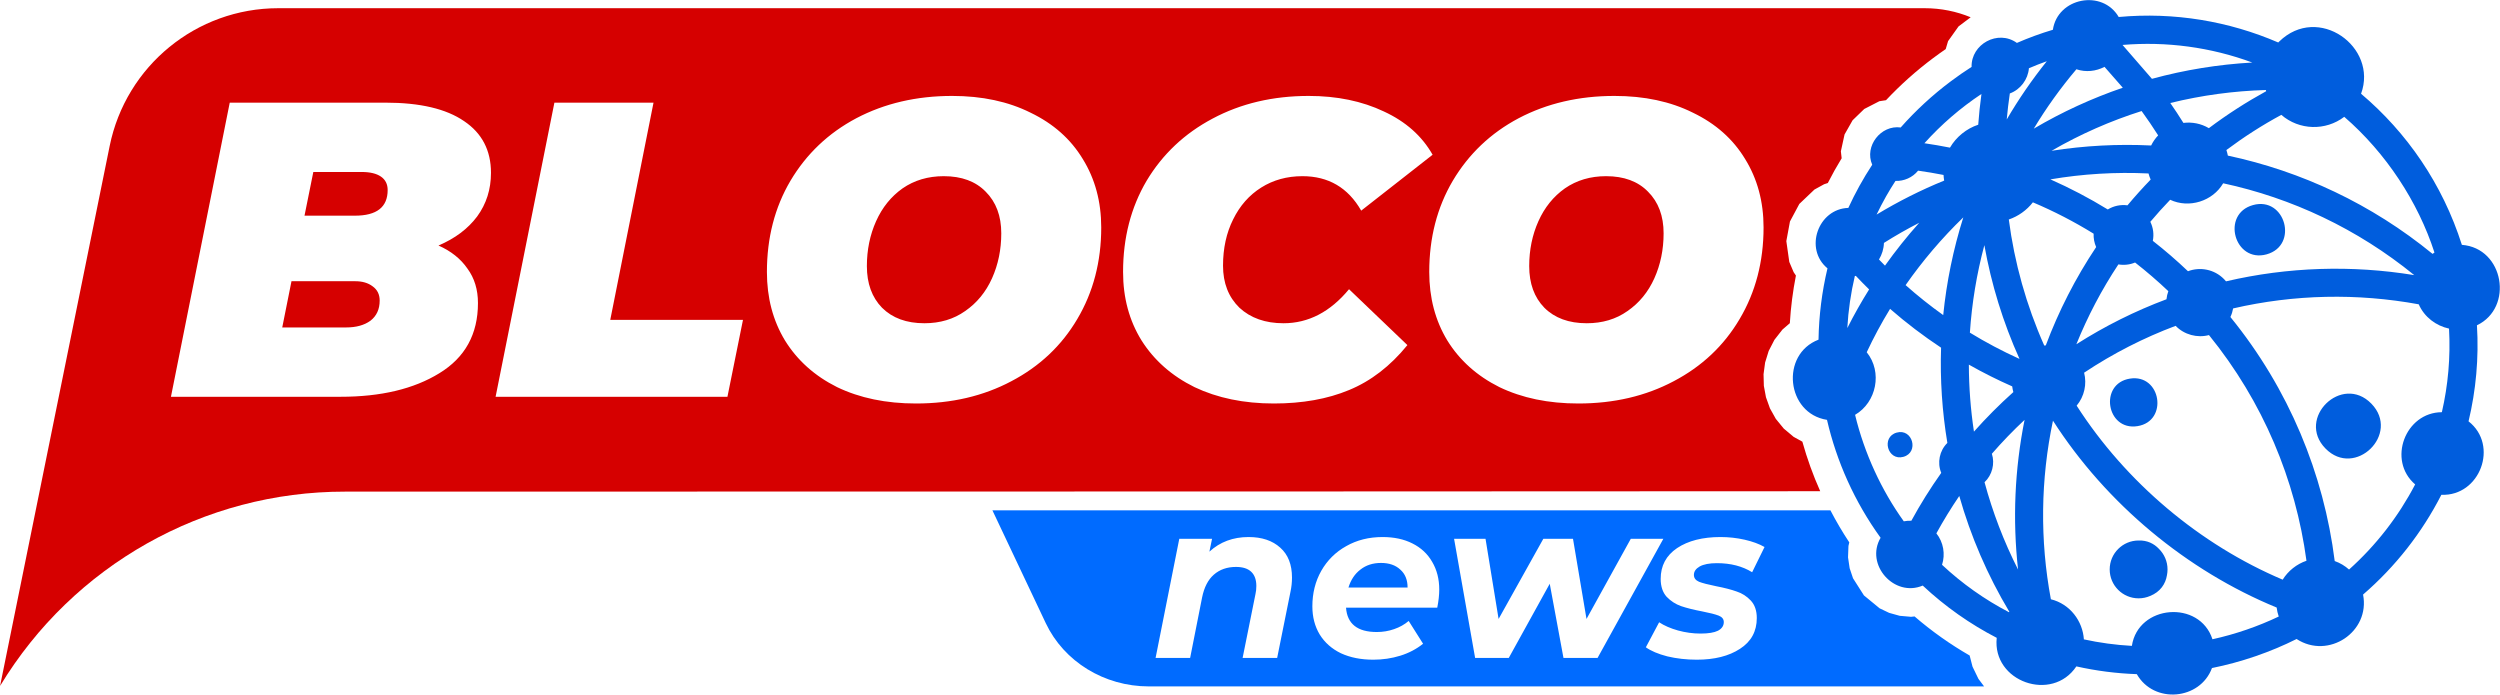 <?xml version="1.0" encoding="UTF-8" standalone="no"?>
<!DOCTYPE svg PUBLIC "-//W3C//DTD SVG 1.1//EN" "http://www.w3.org/Graphics/SVG/1.1/DTD/svg11.dtd">
<svg width="100%" height="100%" viewBox="0 0 932 259" version="1.1" xmlns="http://www.w3.org/2000/svg" xmlns:xlink="http://www.w3.org/1999/xlink" xml:space="preserve" xmlns:serif="http://www.serif.com/" style="fill-rule:evenodd;clip-rule:evenodd;stroke-linejoin:round;stroke-miterlimit:2;">
    <g transform="matrix(1,0,0,1,-1441.09,-410.577)">
        <g transform="matrix(1,0,0,1,1367,1.13687e-13)">
            <g transform="matrix(1,0,0,1,-1.513,1.13687e-13)">
                <g transform="matrix(1.047,0,0,1.047,-8.014,-25.603)">
                    <path d="M730.391,566.095C715.906,563.831 713.687,542.802 727.375,537.544C727.515,529.007 728.579,520.485 730.564,512.146C722.161,505.228 727.231,490.94 737.99,490.628C740.419,485.336 743.253,480.202 746.493,475.26C743.611,468.643 749.587,461.011 756.636,461.988C761.975,455.95 768.027,450.365 774.504,445.532C776.922,443.725 779.383,442.009 781.876,440.423C781.665,432.342 791.233,427.008 798.01,431.881C802.202,430.059 806.48,428.494 810.82,427.198C812.504,415.786 828.418,412.666 834.262,422.649C854.07,420.838 873.528,424.163 891.066,431.728C891.179,431.612 891.295,431.496 891.413,431.382C905.258,417.893 926.671,433.288 920.558,449.982C936.844,463.747 949.55,482.098 956.451,503.78C971.484,504.939 974.972,526.159 961.816,532.425C962.53,544.081 961.463,555.589 958.823,566.621C969.736,575.149 962.893,593.372 949.148,592.78C942.253,606.264 932.835,618.315 921.269,628.304C923.879,641.58 908.95,651.514 897.597,644.128C888.288,648.802 877.856,652.384 867.469,654.465C863.235,665.891 846.779,667.324 840.709,656.64C833.401,656.394 826.198,655.45 819.182,653.878C810.548,666.829 789.171,659.348 790.826,643.706C781.433,638.855 772.547,632.652 764.481,625.102C754.344,629.415 743.866,617.644 749.478,608.082C740.191,595.234 733.824,580.93 730.391,566.095ZM748.049,493.008C755.807,488.306 763.863,484.262 772.113,480.903C772,480.237 771.924,479.566 771.888,478.893C768.878,478.303 765.853,477.787 762.823,477.367C760.889,479.785 757.818,481.142 754.778,481.02C753.601,482.825 752.481,484.666 751.422,486.528C750.232,488.648 749.105,490.811 748.049,493.008ZM737.624,533.418C739.978,528.748 742.573,524.152 745.389,519.652C743.789,518.081 742.209,516.474 740.66,514.828C740.542,514.85 740.423,514.871 740.304,514.89C738.881,520.932 737.979,527.125 737.624,533.418ZM782.718,570.285C787.072,565.383 791.749,560.675 796.744,556.206C796.556,555.539 796.422,554.861 796.342,554.178C791.081,551.868 785.937,549.286 780.904,546.43C780.925,554.394 781.524,562.368 782.718,570.285ZM740.394,564.305C743.691,578.017 749.808,591.203 757.736,602.222C758.626,602.053 759.53,601.984 760.43,602.017C763.613,596.169 767.168,590.481 771.071,584.976C769.575,581.373 770.434,577.066 773.25,574.311C771.386,563.071 770.637,551.707 771.013,540.397C764.717,536.233 758.647,531.625 752.852,526.572C749.769,531.614 746.992,536.784 744.539,542.021C750.244,549.077 748.006,559.863 740.394,564.305ZM755.224,570.63C760.88,569.057 763.26,577.688 757.604,579.26C751.969,580.833 749.568,572.203 755.224,570.63ZM939.496,514.562C919.216,498.031 895.838,487.106 871.457,481.858C867.737,488.251 859.3,490.898 852.585,487.731C850.129,490.286 847.772,492.902 845.52,495.575C846.568,497.691 846.859,500.086 846.404,502.359C850.714,505.727 854.894,509.335 858.928,513.175C863.242,511.535 868.323,512.482 871.761,515.988C872.011,516.239 872.249,516.502 872.473,516.774C894.544,511.624 917.277,510.929 939.496,514.562ZM882.082,489.617C893.56,486.431 898.437,503.964 886.927,507.163L886.92,507.165C875.441,510.325 870.605,492.78 882.082,489.617ZM809.94,480.467C816.93,483.558 823.765,487.134 830.375,491.189C832.492,489.877 834.994,489.39 837.385,489.709C840.009,486.573 842.76,483.516 845.639,480.535C845.327,479.829 845.073,479.104 844.878,478.366C833.201,477.805 821.488,478.506 809.94,480.467ZM778.925,494.003C771.271,501.397 764.377,509.534 758.38,518.119C762.683,521.949 767.159,525.502 771.776,528.794C772.959,517.02 775.346,505.365 778.925,494.003ZM819.182,539.176C829.439,532.634 840.198,527.299 851.27,523.155C851.37,522.177 851.591,521.21 851.932,520.275C848.116,516.655 844.165,513.253 840.09,510.071C838.197,510.865 836.13,511.087 834.147,510.741C828.152,519.789 823.168,529.328 819.182,539.176ZM810.358,470.289C822.081,468.455 833.963,467.826 845.812,468.404C846.463,467.055 847.31,465.849 848.308,464.806C846.448,461.877 844.486,458.981 842.417,456.137C831.373,459.638 820.613,464.354 810.358,470.289ZM751.043,511.185C754.788,505.917 758.859,500.812 763.227,495.924C758.96,498.11 754.769,500.5 750.665,503.092C750.605,505.216 749.966,507.238 748.903,508.997C749.609,509.735 750.323,510.464 751.043,511.185ZM798.936,544.398C793.064,531.369 788.892,517.754 786.424,503.891C783.693,514.108 781.976,524.54 781.269,535.048C786.992,538.548 792.892,541.661 798.936,544.398ZM808.294,539.588C812.854,527.415 818.835,515.66 826.231,504.574C825.562,503.059 825.261,501.426 825.327,499.805C818.355,495.498 811.125,491.782 803.7,488.641C801.518,491.462 798.454,493.625 795.13,494.753C797.126,510.108 801.348,525.238 807.751,539.643C807.932,539.621 808.112,539.603 808.294,539.588ZM765.079,467.601C768.123,468.042 771.157,468.568 774.181,469.17C776.392,465.35 780.089,462.366 784.241,461.007C784.505,457.354 784.889,453.701 785.389,450.056C777.913,455.028 771.066,460.933 765.079,467.601ZM794.39,459.141C798.586,451.967 803.338,445.038 808.657,438.403C806.495,439.171 804.371,440.003 802.287,440.9C801.975,444.886 799.258,448.499 795.492,449.876C795.037,452.96 794.668,456.044 794.39,459.141ZM798.428,619.405C796.442,601.652 797.223,583.651 800.742,566.101C796.615,569.951 792.74,573.977 789.099,578.166C790.232,581.696 789.211,585.74 786.488,588.301C789.368,598.96 793.344,609.389 798.428,619.405ZM886.771,449.072C886.73,448.93 886.69,448.789 886.653,448.647C875.218,448.983 863.809,450.521 852.632,453.276C854.254,455.609 855.807,457.971 857.298,460.363C860.362,459.989 863.557,460.565 866.359,462.238C872.912,457.315 879.736,452.938 886.771,449.072ZM810.854,566.39C806.44,587.32 806.175,608.939 810.109,629.975C816.952,631.67 821.44,637.759 821.858,644.258C827.451,645.476 833.164,646.255 838.948,646.572C841.189,631.866 863.05,630.092 867.642,644.22C875.755,642.434 883.858,639.65 891.242,636.122C890.888,635.11 890.638,634.042 890.504,632.927C858.501,619.764 829.878,596.031 810.854,566.39ZM845.432,628.804C844.18,629.346 842.799,629.647 841.348,629.647C835.665,629.647 831.051,625.033 831.051,619.35C831.051,613.667 835.665,609.053 841.348,609.053C841.38,609.053 841.412,609.053 841.443,609.054C844.395,608.966 846.827,610.159 848.567,612.011C850.466,613.879 851.645,616.478 851.645,619.35C851.645,620.046 851.576,620.727 851.444,621.384C850.96,624.496 849.065,627.361 845.432,628.804ZM874.031,529.478C894.899,555.115 907.275,585.325 911.172,616.37C913.112,617.056 914.829,618.098 916.276,619.396C925.926,610.744 933.874,600.48 939.818,589.083C929.82,580.508 936.265,563.412 949.326,563.369C951.542,553.75 952.438,543.742 951.876,533.603C947.262,532.607 943.105,529.53 941.09,524.954C919.235,520.949 896.762,521.387 875,526.421C874.814,527.471 874.492,528.499 874.031,529.478ZM907.871,576.285C897.377,565.524 913.728,549.563 924.222,560.325L924.225,560.327C934.72,571.116 918.366,587.046 907.871,576.285ZM777.493,593.2C774.548,597.523 771.83,601.97 769.338,606.506C771.865,609.678 772.577,613.938 771.355,617.711C778.513,624.402 786.533,630.077 795.188,634.586C795.188,634.586 795.325,634.442 795.325,634.442C787.499,621.373 781.55,607.492 777.493,593.2ZM946.689,506.52C940.86,488.513 929.463,471.075 914.568,458.193C907.923,463.273 898.495,462.999 892.165,457.497C885.411,461.145 878.875,465.322 872.605,470.018C872.824,470.668 872.996,471.333 873.122,472.004C899.239,477.562 924.306,489.244 946.016,507.002L946.689,506.52ZM892.645,623.002C894.575,619.874 897.646,617.439 901.115,616.265C897.25,587.555 885.695,559.66 866.4,535.908C862.225,537.023 857.576,535.784 854.528,532.617C843.239,536.853 832.305,542.413 821.942,549.304C822.979,553.337 822.032,557.767 819.286,561.042C836.876,588.429 863.196,610.51 892.645,623.002ZM840.944,568.333C829.841,570.092 827.158,553.171 838.254,551.412C849.357,549.652 852.047,566.574 840.944,568.333ZM835.621,432.603C835.621,432.603 846.094,444.667 846.093,444.667C857.809,441.466 869.796,439.536 881.832,438.864C867.018,433.391 851.279,431.292 835.622,432.601C835.622,432.601 835.621,432.603 835.621,432.603ZM804.019,462.412C814.174,456.428 824.803,451.57 835.717,447.834C835.717,447.834 829.202,440.399 829.202,440.399C826.2,441.978 822.585,442.407 819.2,441.26C813.512,447.976 808.448,455.049 804.019,462.412Z" style="fill:rgb(0,93,221);"/>
                </g>
                <g transform="matrix(1.028,0,0,0.975,100.704,20.497)">
                    <path d="M639.373,595.208C641.437,599.39 643.719,603.483 646.219,607.468L645.918,608.819L645.763,613.193L646.353,617.353L647.573,621.192L651.534,627.749L657.22,632.678L660.673,634.416L664.498,635.541L668.615,635.923L669.887,635.782C676.182,641.5 682.879,646.481 689.866,650.722L690.907,654.984L693.043,659.63L695.104,662.536L392.182,662.536C376.057,662.536 361.432,653.068 354.828,638.354L335.474,595.208L639.373,595.208ZM590.913,652.321C597.337,652.321 602.557,650.938 606.572,648.173C610.641,645.408 612.675,641.486 612.675,636.406C612.675,633.585 611.952,631.356 610.507,629.719C609.061,628.082 607.348,626.925 605.368,626.248C603.44,625.515 600.951,624.837 597.899,624.217C595.008,623.596 592.947,623.031 591.716,622.523C590.485,621.959 589.869,621.084 589.869,619.899C589.869,618.601 590.565,617.529 591.957,616.682C593.402,615.836 595.49,615.413 598.221,615.413C603.199,615.413 607.455,616.57 610.989,618.883L615.486,609.233C613.505,608.048 611.096,607.117 608.258,606.44C605.421,605.762 602.503,605.424 599.505,605.424C593.028,605.424 587.781,606.835 583.766,609.656C579.804,612.478 577.823,616.4 577.823,621.423C577.823,624.301 578.546,626.587 579.992,628.28C581.491,629.916 583.231,631.102 585.211,631.835C587.246,632.569 589.815,633.246 592.92,633.867C595.651,634.431 597.632,634.967 598.863,635.475C600.094,635.983 600.71,636.801 600.71,637.93C600.71,639.341 600.014,640.442 598.622,641.232C597.23,641.965 595.115,642.332 592.278,642.332C589.548,642.332 586.817,641.937 584.087,641.147C581.41,640.357 579.135,639.313 577.261,638.015L572.443,647.581C574.317,648.991 576.913,650.148 580.233,651.051C583.605,651.898 587.165,652.321 590.913,652.321ZM497.52,625.486C497.52,621.479 496.663,617.952 494.95,614.905C493.291,611.857 490.908,609.515 487.803,607.879C484.752,606.242 481.138,605.424 476.962,605.424C472.037,605.424 467.647,606.581 463.793,608.894C459.938,611.152 456.913,614.312 454.718,618.376C452.577,622.382 451.506,626.897 451.506,631.92C451.506,635.983 452.389,639.567 454.156,642.671C455.976,645.775 458.546,648.173 461.865,649.866C465.238,651.503 469.146,652.321 473.59,652.321C477.016,652.321 480.282,651.813 483.387,650.797C486.492,649.782 489.249,648.258 491.658,646.226L486.438,637.507C484.939,638.861 483.172,639.905 481.138,640.639C479.157,641.373 477.069,641.74 474.874,641.74C467.861,641.74 464.141,638.636 463.712,632.428L496.797,632.428C497.279,629.888 497.52,627.574 497.52,625.486ZM476.4,615.328C479.345,615.328 481.673,616.175 483.387,617.868C485.153,619.504 486.037,621.79 486.037,624.724L464.596,624.724C465.452,621.79 466.898,619.504 468.932,617.868C470.966,616.175 473.456,615.328 476.4,615.328ZM578.787,606.101L566.982,606.101L550.922,636.745L546.023,606.101L535.263,606.101L519.041,636.745L514.303,606.101L502.9,606.101L510.529,651.644L522.735,651.644L537.591,623.285L542.57,651.644L554.937,651.644L578.787,606.101ZM428.379,605.424C422.758,605.424 418.02,607.286 414.165,611.011L415.129,606.101L403.244,606.101L394.651,651.644L407.179,651.644L411.515,628.534C412.265,624.64 413.683,621.733 415.771,619.815C417.913,617.839 420.589,616.852 423.801,616.852C426.264,616.852 428.111,617.473 429.342,618.714C430.574,619.956 431.189,621.762 431.189,624.132C431.189,625.261 431.082,626.305 430.868,627.264L426.211,651.644L438.738,651.644L443.556,626.417C443.931,624.612 444.118,622.777 444.118,620.915C444.118,615.949 442.7,612.139 439.862,609.487C437.025,606.778 433.197,605.424 428.379,605.424Z" style="fill:rgb(0,107,255);"/>
                </g>
                <g transform="matrix(1.365,0,5.55112e-17,1.526,193.865,326.654)">
                    <path d="M-56.69,90.676C-52.244,71.082 -32.992,57 -10.65,57L439.035,57C443.476,57 447.713,57.788 451.581,59.215L448.263,61.451L445.402,65.047L444.76,66.987C443.596,67.702 442.442,68.444 441.299,69.208C436.713,72.27 432.381,75.739 428.453,79.475L426.64,79.724L422.513,81.619L419.329,84.378L417.133,87.846L416.127,91.954L416.343,93.66C414.989,95.639 413.729,97.656 412.564,99.707L411.55,100.006L408.907,101.304L404.78,104.817L402.223,109.104L401.233,113.898L402.039,118.984L403.231,121.487L403.85,122.316C403.006,126.162 402.452,130.05 402.188,133.953L400.162,135.517L397.977,138.02L396.411,140.739L395.436,143.562L395.009,146.416L395.092,149.254L395.672,152.046L396.757,154.758L398.369,157.338L400.538,159.705L403.261,161.744L405.608,162.892C406.891,167.007 408.518,171.055 410.488,175C410.488,175 146.576,175.127 7.581,175.1C-30.939,175.069 -66.67,193.073 -86.616,222.564L-56.69,90.676ZM163.537,153.569C173.249,153.569 181.928,151.756 189.575,148.129C197.299,144.502 203.302,139.438 207.584,132.937C211.943,126.368 214.122,118.908 214.122,110.56C214.122,104.264 212.44,98.687 209.075,93.828C205.787,88.969 201.046,85.205 194.851,82.536C188.734,79.799 181.584,78.431 173.401,78.431C163.69,78.431 154.972,80.244 147.248,83.871C139.601,87.498 133.598,92.596 129.24,99.166C124.957,105.667 122.816,113.092 122.816,121.44C122.816,127.736 124.46,133.313 127.748,138.172C131.113,143.031 135.854,146.829 141.972,149.566C148.166,152.235 155.354,153.569 163.537,153.569ZM165.831,133.964C160.937,133.964 157.075,132.698 154.246,130.166C151.493,127.634 150.116,124.246 150.116,120.003C150.116,116.034 150.957,112.373 152.64,109.02C154.322,105.667 156.731,102.998 159.866,101.013C163.078,99.029 166.825,98.036 171.107,98.036C176.001,98.036 179.825,99.302 182.578,101.834C185.407,104.366 186.822,107.754 186.822,111.997C186.822,115.966 185.981,119.627 184.299,122.98C182.616,126.333 180.169,129.002 176.957,130.987C173.822,132.971 170.113,133.964 165.831,133.964ZM344.428,153.569C354.14,153.569 362.819,151.756 370.467,148.129C378.19,144.502 384.193,139.438 388.475,132.937C392.834,126.368 395.014,118.908 395.014,110.56C395.014,104.264 393.331,98.687 389.967,93.828C386.678,88.969 381.937,85.205 375.743,82.536C369.625,79.799 362.475,78.431 354.293,78.431C344.581,78.431 335.864,80.244 328.14,83.871C320.493,87.498 314.49,92.596 310.131,99.166C305.849,105.667 303.708,113.092 303.708,121.44C303.708,127.736 305.352,133.313 308.64,138.172C312.005,143.031 316.746,146.829 322.863,149.566C329.058,152.235 336.246,153.569 344.428,153.569ZM346.722,133.964C341.828,133.964 337.966,132.698 335.137,130.166C332.384,127.634 331.008,124.246 331.008,120.003C331.008,116.034 331.849,112.373 333.531,109.02C335.214,105.667 337.622,102.998 340.758,101.013C343.969,99.029 347.716,98.036 351.999,98.036C356.893,98.036 360.717,99.302 363.469,101.834C366.299,104.366 367.714,107.754 367.714,111.997C367.714,115.966 366.872,119.627 365.19,122.98C363.508,126.333 361.061,129.002 357.849,130.987C354.714,132.971 351.005,133.964 346.722,133.964ZM261.266,153.569C269.066,153.569 275.91,152.475 281.799,150.285C287.763,148.095 293.078,144.434 297.743,139.301L281.799,125.649C276.675,131.192 270.71,133.964 263.905,133.964C258.934,133.964 254.919,132.698 251.86,130.166C248.878,127.565 247.387,124.143 247.387,119.901C247.387,115.658 248.305,111.894 250.14,108.609C251.975,105.256 254.537,102.656 257.825,100.808C261.113,98.96 264.86,98.036 269.066,98.036C276.178,98.036 281.531,100.842 285.125,106.454L304.625,92.801C301.719,88.216 297.284,84.692 291.319,82.229C285.355,79.697 278.51,78.431 270.787,78.431C260.999,78.431 252.243,80.278 244.519,83.974C236.872,87.6 230.869,92.665 226.51,99.166C222.228,105.667 220.087,113.092 220.087,121.44C220.087,127.736 221.769,133.313 225.134,138.172C228.575,143.031 233.393,146.829 239.587,149.566C245.857,152.235 253.084,153.569 261.266,153.569ZM64.775,80.073L48.716,151.927L112.034,151.927L116.278,133.142L80.031,133.142L91.845,80.073L64.775,80.073ZM33.116,114.974C37.628,113.263 41.145,110.902 43.669,107.891C46.192,104.811 47.454,101.253 47.454,97.215C47.454,91.741 45.007,87.532 40.113,84.589C35.219,81.578 28.069,80.073 18.663,80.073L-23.893,80.073L-39.952,151.927L6.389,151.927C17.401,151.927 26.386,150.011 33.345,146.179C40.381,142.347 43.898,136.632 43.898,129.036C43.898,125.752 42.942,122.946 41.031,120.619C39.195,118.224 36.557,116.342 33.116,114.974ZM7.881,134.99L-9.555,134.99L-7.031,123.699L10.404,123.699C12.316,123.699 13.884,124.109 15.107,124.93C16.407,125.752 17.057,126.915 17.057,128.421C17.057,130.542 16.216,132.184 14.534,133.348C12.851,134.443 10.634,134.99 7.881,134.99ZM-1.067,97.01L12.125,97.01C14.419,97.01 16.178,97.386 17.401,98.139C18.625,98.892 19.236,99.987 19.236,101.424C19.236,105.598 16.254,107.685 10.289,107.685L-3.475,107.685L-1.067,97.01Z" style="fill:rgb(214,0,0);"/>
                </g>
            </g>
        </g>
    </g>
</svg>
